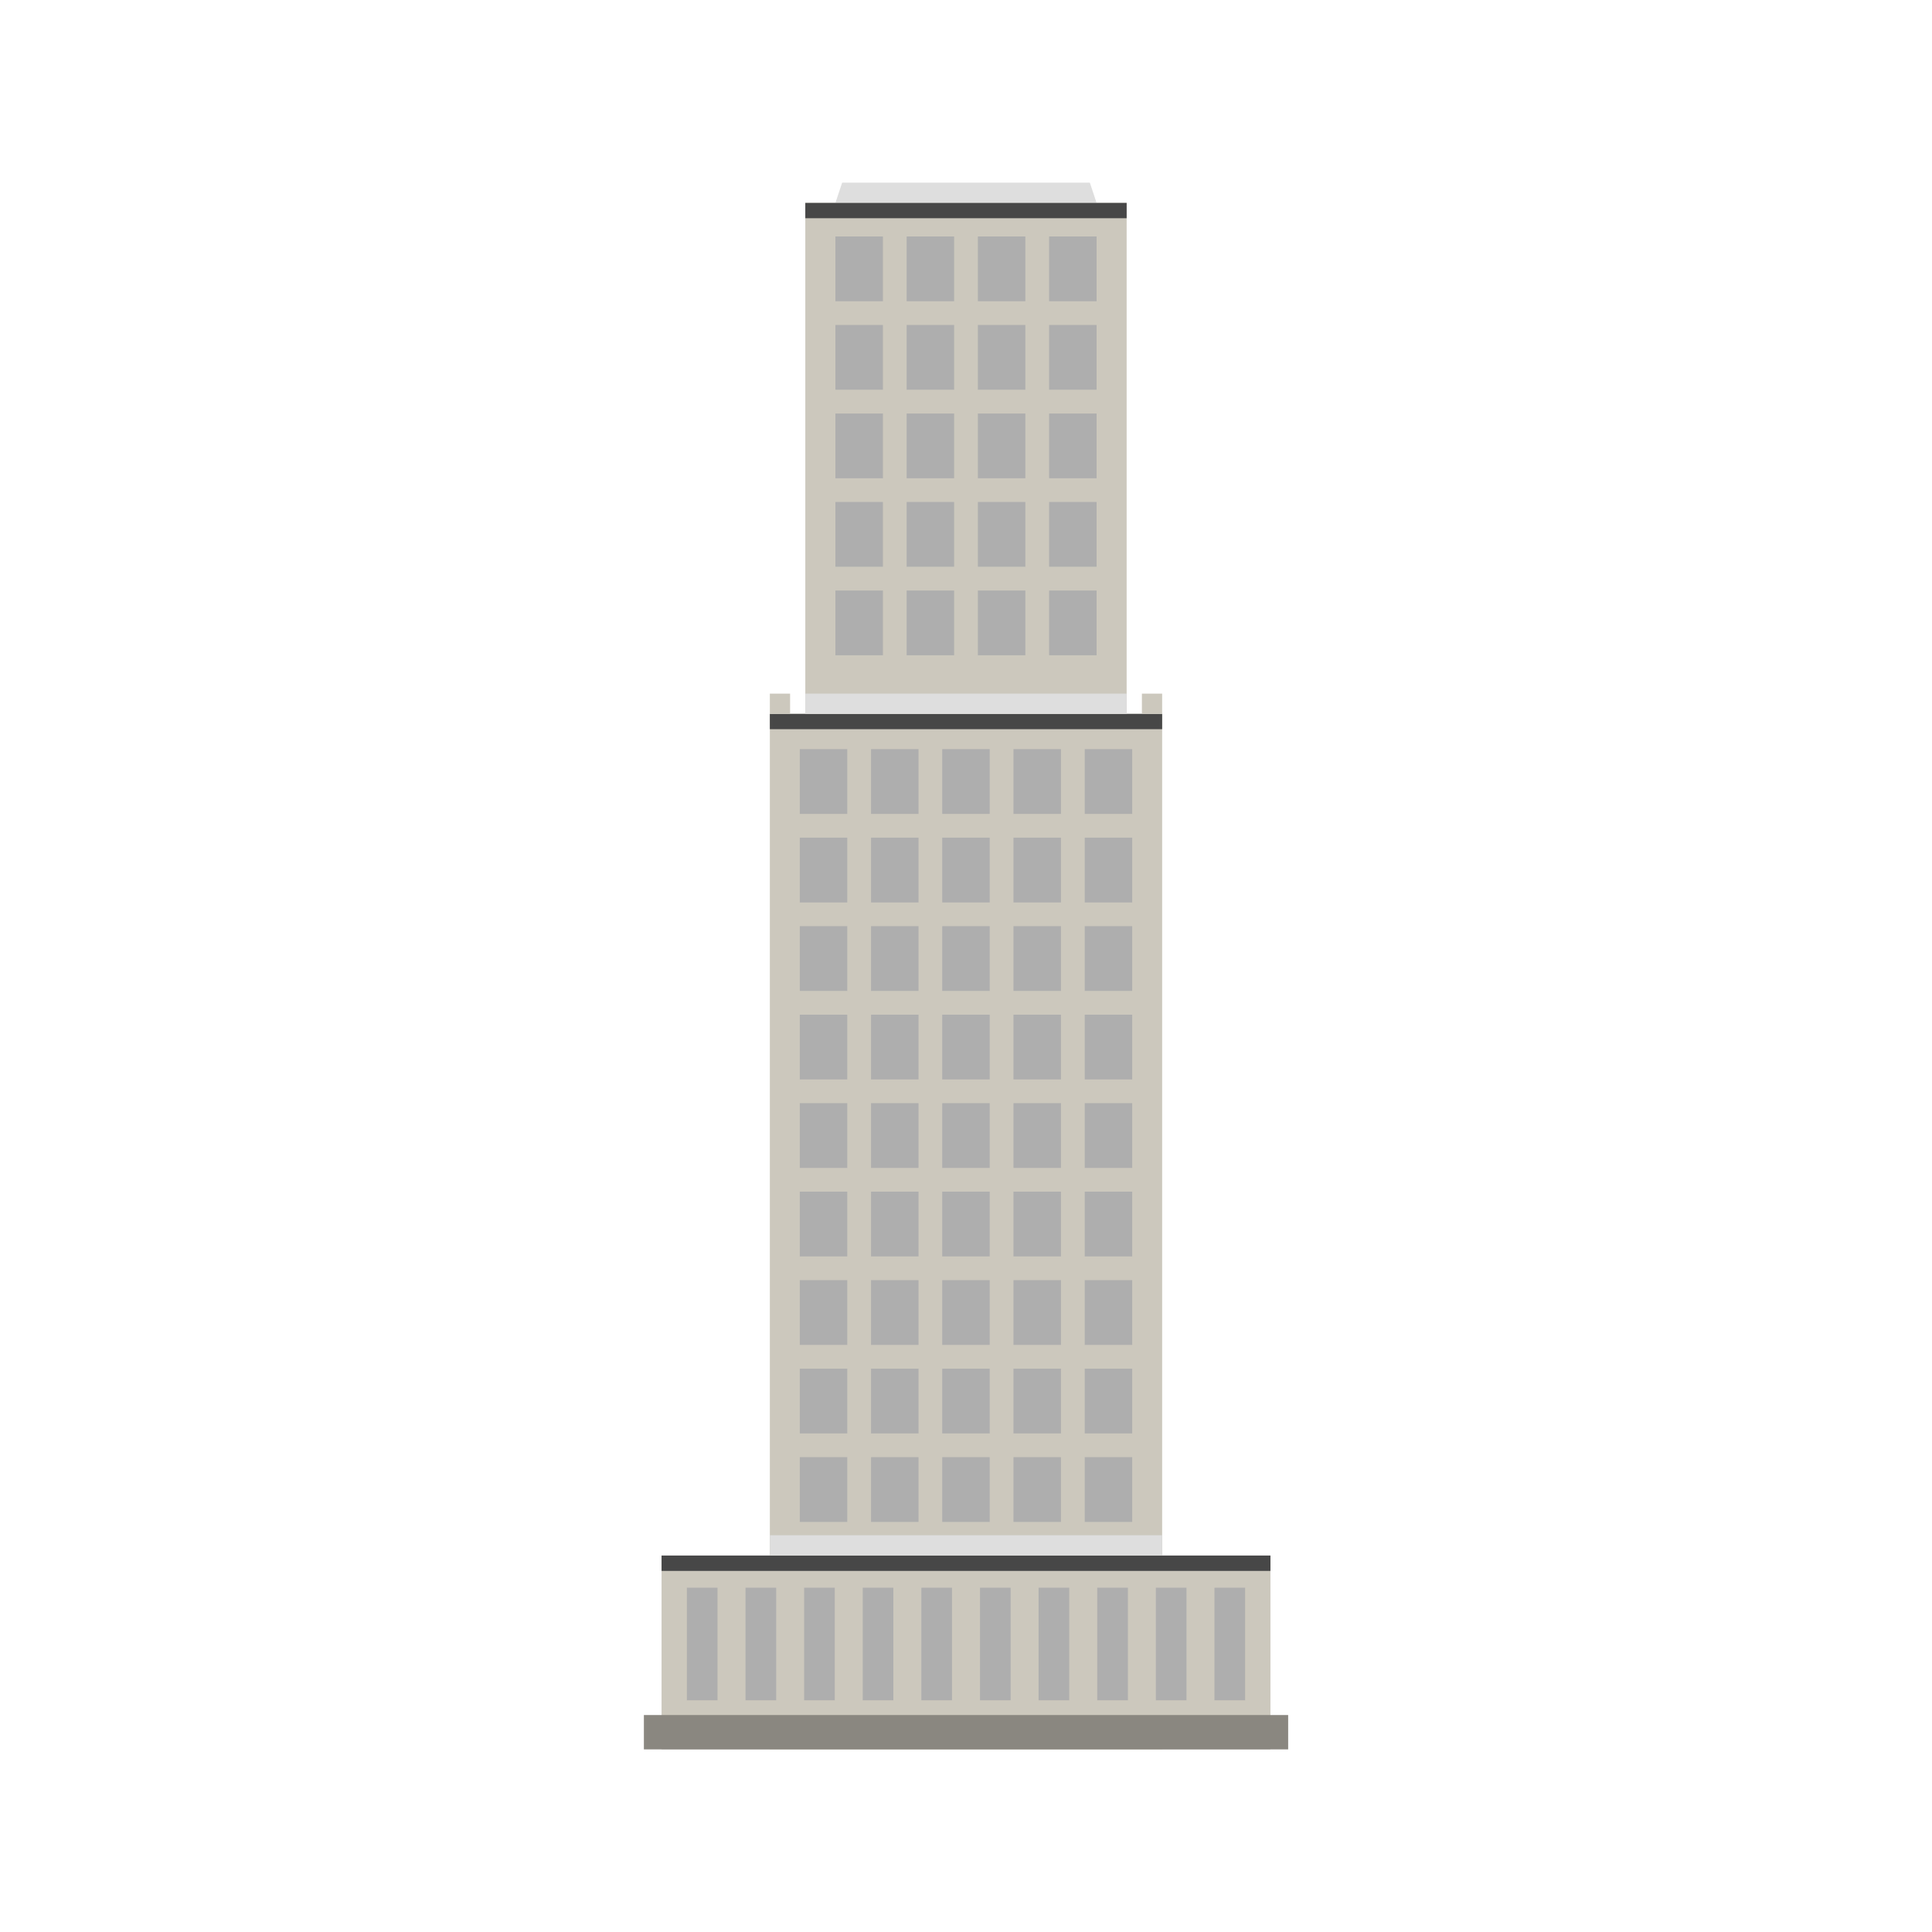 <svg xmlns="http://www.w3.org/2000/svg" xmlns:xlink="http://www.w3.org/1999/xlink" id="Capa_1" x="0px" y="0px" viewBox="0 0 400 400" style="enable-background:new 0 0 400 400;" xml:space="preserve"><style type="text/css">	.st0{fill:#CCC8BD;}	.st1{fill:#474747;}	.st2{fill:#8A8780;}	.st3{fill:#AEAEAE;}	.st4{fill:#DEDEDE;}</style><g>	<rect x="159.39" y="147.8" class="st0" width="81.22" height="214.39"></rect>	<rect x="136.97" y="322.06" class="st0" width="126.06" height="40.13"></rect>	<rect x="136.97" y="322.06" class="st1" width="126.06" height="3.18"></rect>	<rect x="159.39" y="147.8" class="st1" width="81.22" height="3.17"></rect>	<rect x="133.31" y="355.08" class="st2" width="133.39" height="7.11"></rect>	<g>		<rect x="165.59" y="155.1" class="st3" width="9.83" height="13.41"></rect>		<rect x="180.34" y="155.1" class="st3" width="9.83" height="13.41"></rect>		<rect x="195.08" y="155.1" class="st3" width="9.83" height="13.41"></rect>		<rect x="209.83" y="155.1" class="st3" width="9.83" height="13.41"></rect>		<rect x="224.58" y="155.1" class="st3" width="9.83" height="13.41"></rect>		<rect x="165.59" y="173.43" class="st3" width="9.83" height="13.41"></rect>		<rect x="180.34" y="173.43" class="st3" width="9.83" height="13.41"></rect>		<rect x="195.08" y="173.43" class="st3" width="9.83" height="13.41"></rect>		<rect x="209.83" y="173.43" class="st3" width="9.83" height="13.41"></rect>		<rect x="224.58" y="173.43" class="st3" width="9.83" height="13.41"></rect>		<rect x="165.59" y="191.75" class="st3" width="9.83" height="13.41"></rect>		<rect x="180.34" y="191.75" class="st3" width="9.83" height="13.41"></rect>		<rect x="195.08" y="191.75" class="st3" width="9.83" height="13.41"></rect>		<rect x="209.83" y="191.75" class="st3" width="9.83" height="13.41"></rect>		<rect x="224.58" y="191.75" class="st3" width="9.83" height="13.41"></rect>		<rect x="165.59" y="210.08" class="st3" width="9.83" height="13.41"></rect>		<rect x="180.34" y="210.08" class="st3" width="9.83" height="13.41"></rect>		<rect x="195.08" y="210.08" class="st3" width="9.83" height="13.41"></rect>		<rect x="209.83" y="210.08" class="st3" width="9.83" height="13.41"></rect>		<rect x="224.58" y="210.08" class="st3" width="9.83" height="13.41"></rect>		<rect x="165.59" y="228.4" class="st3" width="9.83" height="13.41"></rect>		<rect x="180.34" y="228.4" class="st3" width="9.83" height="13.41"></rect>		<rect x="195.08" y="228.4" class="st3" width="9.83" height="13.41"></rect>		<rect x="209.83" y="228.4" class="st3" width="9.83" height="13.41"></rect>		<rect x="224.58" y="228.4" class="st3" width="9.83" height="13.41"></rect>		<rect x="165.59" y="246.72" class="st3" width="9.83" height="13.41"></rect>		<rect x="180.34" y="246.72" class="st3" width="9.83" height="13.41"></rect>		<rect x="195.08" y="246.72" class="st3" width="9.83" height="13.41"></rect>		<rect x="209.83" y="246.72" class="st3" width="9.83" height="13.41"></rect>		<rect x="224.58" y="246.72" class="st3" width="9.83" height="13.41"></rect>		<rect x="165.59" y="265.04" class="st3" width="9.83" height="13.41"></rect>		<rect x="180.34" y="265.04" class="st3" width="9.83" height="13.41"></rect>		<rect x="195.08" y="265.04" class="st3" width="9.83" height="13.41"></rect>		<rect x="209.83" y="265.04" class="st3" width="9.83" height="13.41"></rect>		<rect x="224.58" y="265.04" class="st3" width="9.83" height="13.41"></rect>		<rect x="165.59" y="283.37" class="st3" width="9.83" height="13.41"></rect>		<rect x="180.34" y="283.37" class="st3" width="9.83" height="13.41"></rect>		<rect x="195.08" y="283.37" class="st3" width="9.83" height="13.41"></rect>		<rect x="209.83" y="283.37" class="st3" width="9.83" height="13.41"></rect>		<rect x="224.58" y="283.37" class="st3" width="9.83" height="13.41"></rect>		<rect x="165.59" y="301.69" class="st3" width="9.83" height="13.41"></rect>		<rect x="180.34" y="301.69" class="st3" width="9.83" height="13.41"></rect>		<rect x="195.08" y="301.69" class="st3" width="9.83" height="13.41"></rect>		<rect x="209.83" y="301.69" class="st3" width="9.83" height="13.41"></rect>		<rect x="224.58" y="301.69" class="st3" width="9.83" height="13.41"></rect>	</g>	<rect x="166.73" y="42.01" class="st0" width="66.53" height="105.79"></rect>	<g>		<rect x="172.96" y="48.96" class="st3" width="9.84" height="13.41"></rect>		<rect x="187.71" y="48.96" class="st3" width="9.83" height="13.41"></rect>		<rect x="202.46" y="48.96" class="st3" width="9.83" height="13.41"></rect>		<rect x="217.21" y="48.96" class="st3" width="9.83" height="13.41"></rect>		<rect x="172.96" y="67.28" class="st3" width="9.84" height="13.41"></rect>		<rect x="187.71" y="67.28" class="st3" width="9.83" height="13.41"></rect>		<rect x="202.46" y="67.28" class="st3" width="9.83" height="13.41"></rect>		<rect x="217.21" y="67.28" class="st3" width="9.83" height="13.41"></rect>		<rect x="172.96" y="85.61" class="st3" width="9.84" height="13.41"></rect>		<rect x="187.71" y="85.61" class="st3" width="9.83" height="13.41"></rect>		<rect x="202.46" y="85.61" class="st3" width="9.83" height="13.41"></rect>		<rect x="217.21" y="85.61" class="st3" width="9.83" height="13.41"></rect>		<rect x="172.96" y="103.93" class="st3" width="9.84" height="13.41"></rect>		<rect x="187.71" y="103.93" class="st3" width="9.83" height="13.41"></rect>		<rect x="202.46" y="103.93" class="st3" width="9.83" height="13.41"></rect>		<rect x="217.21" y="103.93" class="st3" width="9.83" height="13.41"></rect>		<rect x="172.96" y="122.26" class="st3" width="9.84" height="13.41"></rect>		<rect x="187.71" y="122.26" class="st3" width="9.83" height="13.41"></rect>		<rect x="202.46" y="122.26" class="st3" width="9.83" height="13.41"></rect>		<rect x="217.21" y="122.26" class="st3" width="9.83" height="13.41"></rect>	</g>	<rect x="159.39" y="317.86" class="st4" width="81.22" height="4.19"></rect>	<rect x="166.73" y="143.61" class="st4" width="66.53" height="4.19"></rect>	<g>		<rect x="142.21" y="328.72" class="st3" width="6.34" height="23.31"></rect>		<rect x="154.35" y="328.72" class="st3" width="6.35" height="23.31"></rect>		<rect x="166.49" y="328.72" class="st3" width="6.34" height="23.31"></rect>		<rect x="178.62" y="328.72" class="st3" width="6.34" height="23.31"></rect>		<rect x="190.76" y="328.72" class="st3" width="6.34" height="23.31"></rect>		<rect x="202.9" y="328.72" class="st3" width="6.34" height="23.31"></rect>		<rect x="215.03" y="328.72" class="st3" width="6.34" height="23.31"></rect>		<rect x="227.17" y="328.72" class="st3" width="6.35" height="23.31"></rect>		<rect x="239.31" y="328.72" class="st3" width="6.34" height="23.31"></rect>		<rect x="251.44" y="328.72" class="st3" width="6.35" height="23.31"></rect>	</g>	<rect x="236.42" y="143.61" class="st0" width="4.19" height="4.19"></rect>	<rect x="159.39" y="143.61" class="st0" width="4.19" height="4.19"></rect>	<polygon class="st4" points="174.36,37.81 172.96,42.01 227.04,42.01 225.64,37.81  "></polygon>	<rect x="166.73" y="42.01" class="st1" width="66.53" height="3.17"></rect></g></svg>
